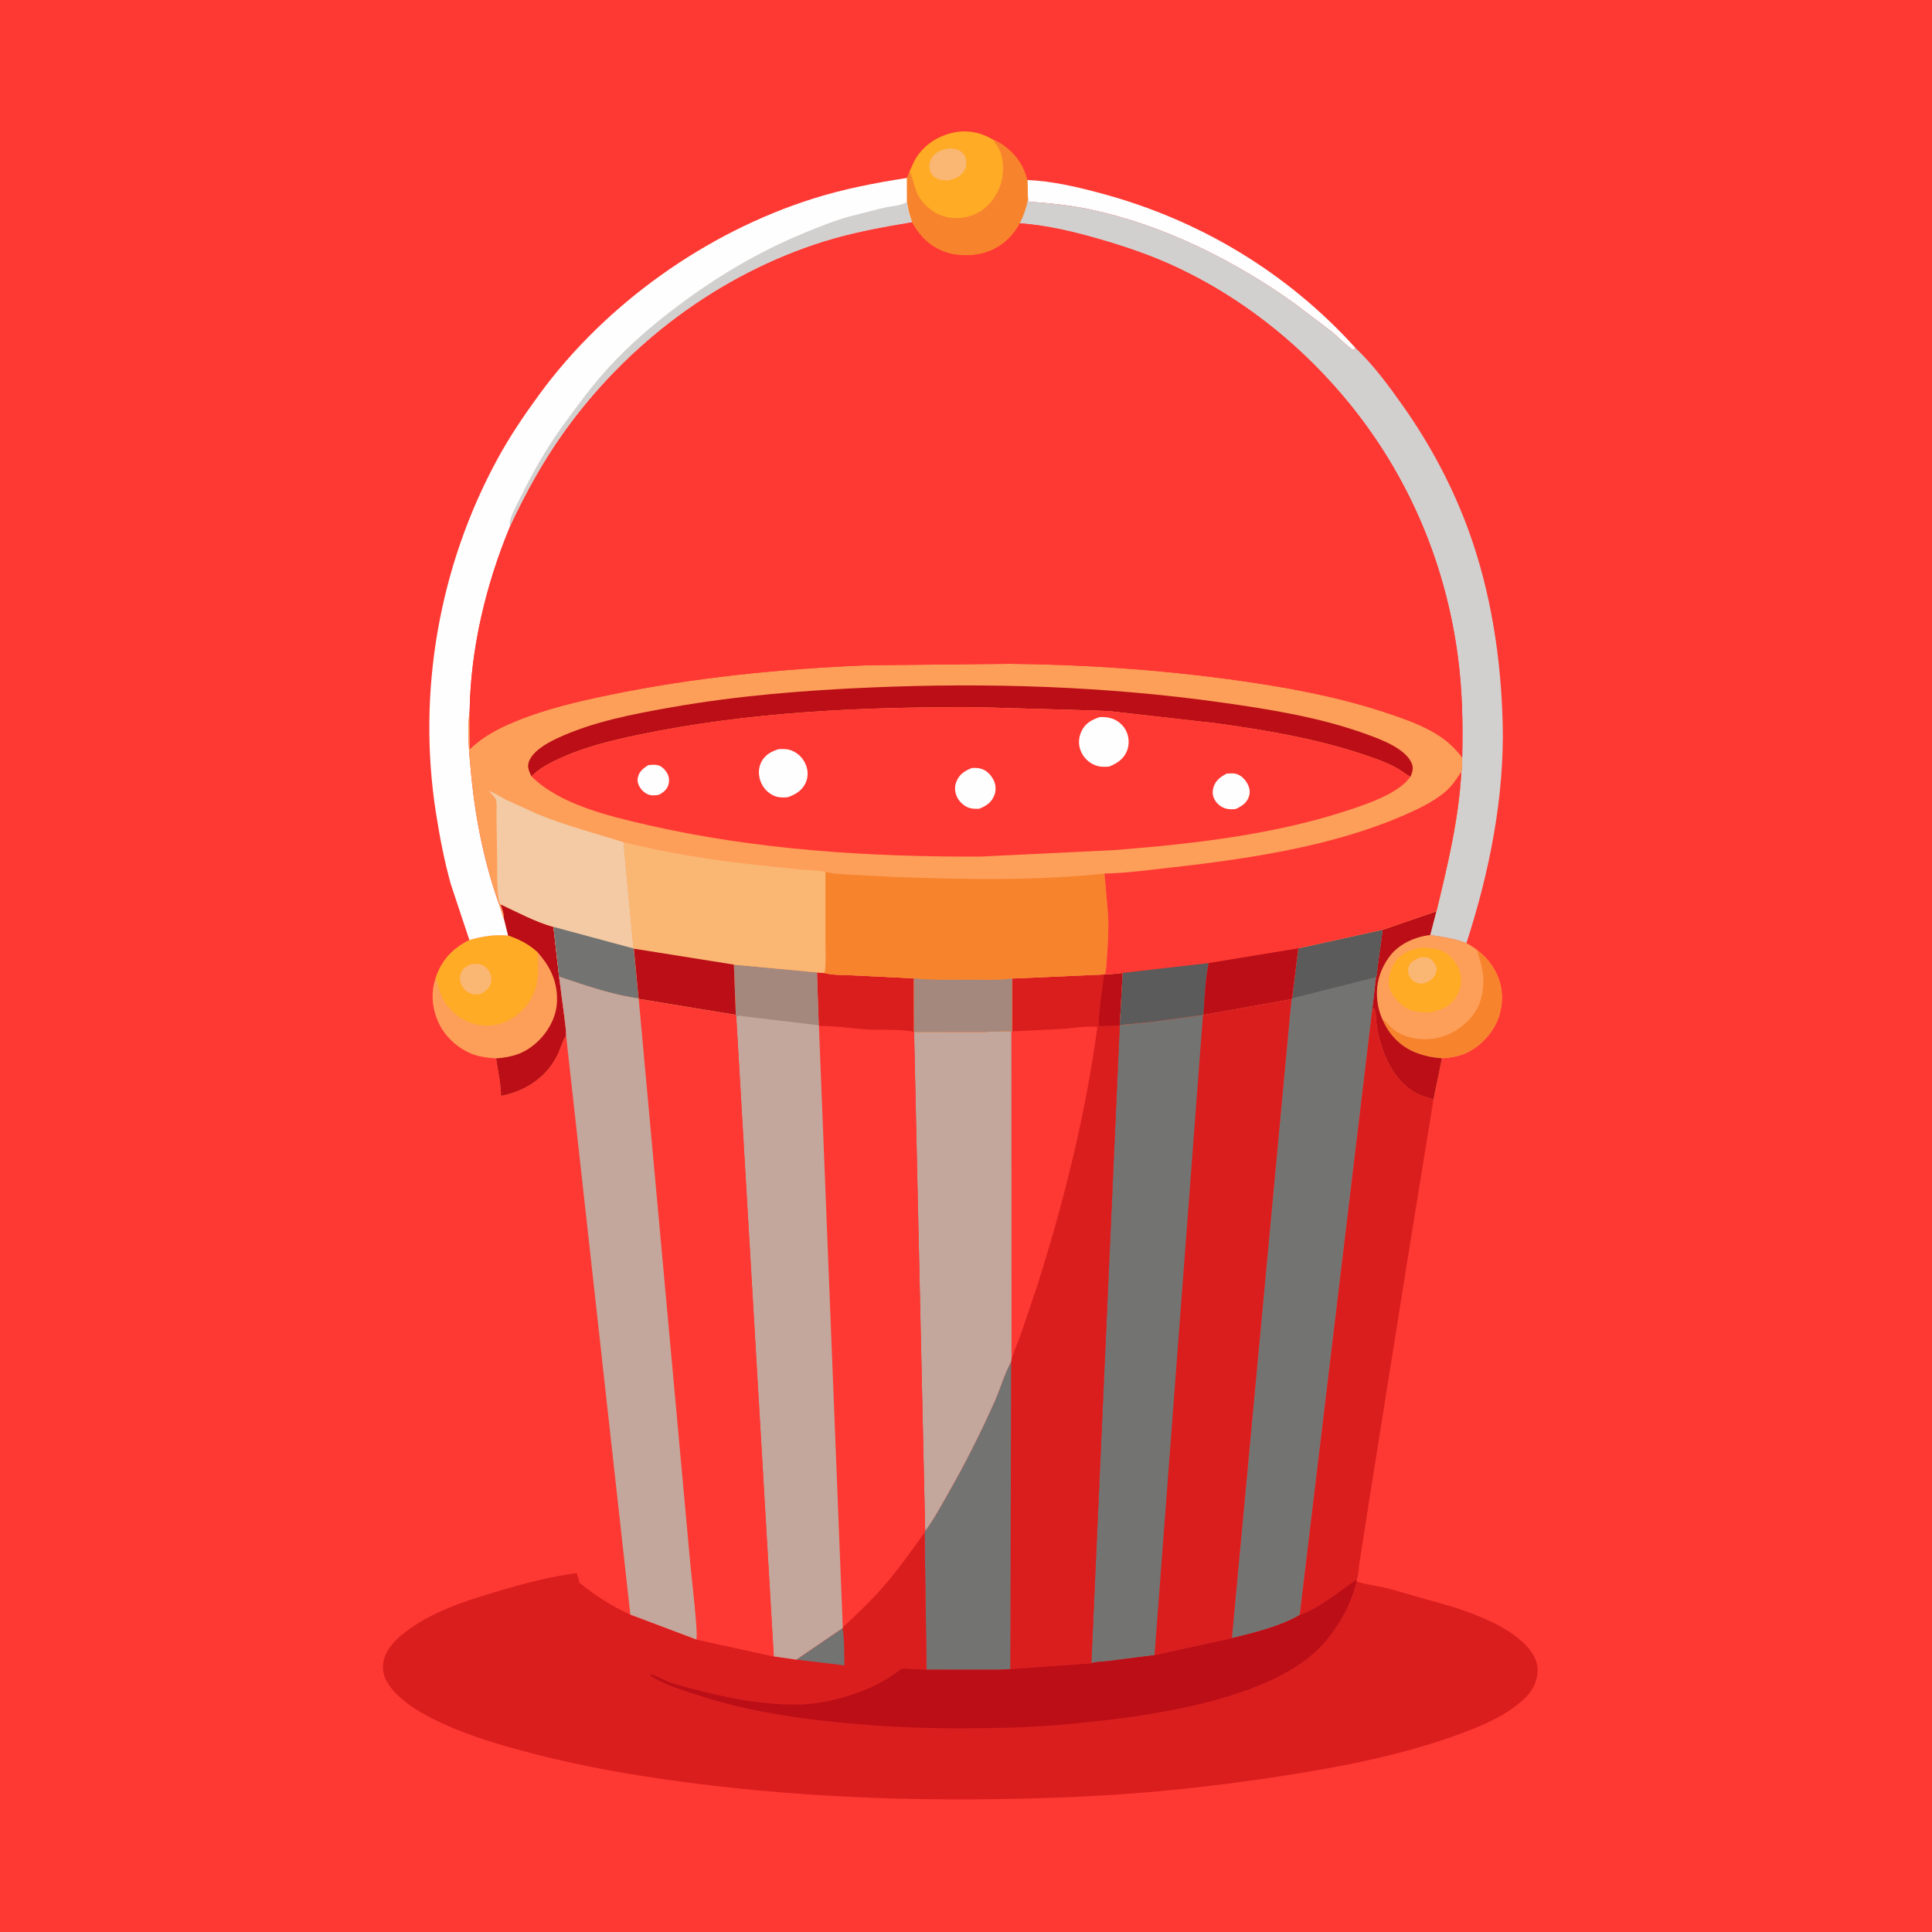 <svg version="1.1" xmlns="http://www.w3.org/2000/svg" style="display: block;" viewBox="0 0 2048 2048" width="1024" height="1024">
<path transform="translate(0,0)" fill="rgb(254,57,51)" d="M -0 -0 L 2048 0 L 2048 2048 L -0 2048 L -0 -0 z"/>
<path transform="translate(0,0)" fill="rgb(254,254,254)" d="M 1088.92 190.812 C 1115.57 191.902 1142.81 198.362 1168.48 205.312 C 1272 233.341 1364.29 288.849 1436.42 368.313 L 1436.84 368.801 L 1434.5 371.089 C 1426.44 365.772 1419.5 358.033 1412.01 351.839 L 1371.66 321.26 C 1308.04 275.903 1232.94 238.466 1156.17 222.13 C 1134.48 217.516 1112.58 215.345 1090.5 213.774 L 1089.68 211.326 L 1088.92 190.812 z"/>
<path transform="translate(0,0)" fill="rgb(255,171,37)" d="M 964.228 181.745 L 965.996 177.5 L 969.851 169.417 C 978.575 154.532 992.364 145.079 1009.05 140.94 C 1024.51 137.108 1039.6 140.11 1053.12 148.26 C 1067.58 154.423 1080.18 167.394 1086.04 182 L 1088.02 188 L 1088.92 190.812 L 1089.68 211.326 C 1087.97 220.36 1085.15 228.47 1081.05 236.696 C 1076.63 244.77 1070.84 251.957 1063.56 257.665 C 1049.86 268.411 1032.51 272.002 1015.5 270.07 C 1012.59 269.739 1009.77 269.395 1006.93 268.625 C 988.044 263.504 976.225 252.368 966.74 235.599 C 964.214 228.477 962.46 221.647 961.397 214.182 L 961.274 188.645 C 962.731 186.529 963.408 184.154 964.228 181.745 z"/>
<path transform="translate(0,0)" fill="rgb(250,182,115)" d="M 1006.06 157.253 C 1008.92 157.407 1011.69 157.615 1014.42 158.561 C 1018.42 159.948 1021.65 162.52 1023.26 166.543 C 1024.81 170.386 1024.72 176.659 1022.64 180.267 C 1018.62 187.22 1012.46 189.342 1005.24 191.392 C 1000.46 191.205 996.644 191.134 992.344 188.765 C 988.784 186.803 986.671 183.999 985.682 180.041 C 984.544 175.484 985.394 170.947 987.946 167 C 992.249 160.348 998.77 158.655 1006.06 157.253 z"/>
<path transform="translate(0,0)" fill="rgb(247,132,45)" d="M 1053.12 148.26 C 1067.58 154.423 1080.18 167.394 1086.04 182 L 1088.02 188 L 1088.92 190.812 L 1089.68 211.326 C 1087.97 220.36 1085.15 228.47 1081.05 236.696 C 1076.63 244.77 1070.84 251.957 1063.56 257.665 C 1049.86 268.411 1032.51 272.002 1015.5 270.07 C 1012.59 269.739 1009.77 269.395 1006.93 268.625 C 988.044 263.504 976.225 252.368 966.74 235.599 C 964.214 228.477 962.46 221.647 961.397 214.182 L 961.274 188.645 C 962.731 186.529 963.408 184.154 964.228 181.745 C 968.909 191.095 969.151 201.646 975.53 210.729 C 983.035 221.415 994.402 229.045 1007.5 230.797 C 1019.46 232.397 1032.8 229.228 1042.38 221.834 C 1053.54 213.233 1061.11 199.709 1062.79 185.732 C 1064.01 175.68 1063.04 162.385 1056.55 154.077 C 1055.25 152.406 1054.43 150.954 1053.51 149.065 L 1053.12 148.26 z"/>
<path transform="translate(0,0)" fill="rgb(253,158,89)" d="M 1465.68 985.553 L 1522.76 965.926 L 1516.17 991.153 C 1529.95 993.174 1541.41 994.687 1554.48 999.721 C 1558.52 1001.86 1562.04 1004 1565.55 1006.93 C 1578.86 1016.78 1588.66 1031.41 1591.34 1047.87 C 1592.64 1055.84 1592.22 1064.29 1590.37 1072.12 L 1590.01 1073.72 C 1586.24 1089.68 1573.88 1104.79 1560 1113.14 C 1550.07 1119.11 1539.9 1121.1 1528.53 1121.78 L 1519.57 1165.48 L 1505.5 1160.91 C 1478.18 1149.28 1465.06 1118.03 1459.8 1090.68 C 1458.41 1083.49 1459.26 1075.21 1456.51 1068.5 L 1456.2 1068.5 L 1454.21 1073.4 L 1458.61 1035.77 C 1459.82 1033.81 1459.98 1027.03 1460.35 1024.5 L 1465.68 985.553 z"/>
<path transform="translate(0,0)" fill="rgb(247,132,45)" d="M 1565.55 1006.93 C 1578.86 1016.78 1588.66 1031.41 1591.34 1047.87 C 1592.64 1055.84 1592.22 1064.29 1590.37 1072.12 L 1590.01 1073.72 C 1586.24 1089.68 1573.88 1104.79 1560 1113.14 C 1550.07 1119.11 1539.9 1121.1 1528.53 1121.78 C 1518.1 1121.07 1508.78 1119.14 1499.12 1115.1 C 1483.84 1108.71 1471.84 1095.88 1465.51 1080.72 C 1467.78 1081.9 1469.17 1083.05 1470.83 1085 C 1473.27 1087.85 1475.57 1090.16 1478.65 1092.37 C 1490.17 1100.67 1507.25 1103.09 1521.03 1100.75 C 1537.45 1097.97 1553.18 1087.89 1562.66 1074.26 C 1571.52 1061.52 1574.07 1044.16 1571.4 1029 L 1571.11 1027.5 C 1570.49 1023.86 1569.9 1020.61 1568.6 1017.13 L 1565.55 1006.93 z"/>
<path transform="translate(0,0)" fill="rgb(187,14,23)" d="M 1465.68 985.553 L 1522.76 965.926 L 1516.17 991.153 C 1500.74 992.816 1483.87 1000.22 1474.07 1012.5 C 1467.83 1020.32 1462.68 1030.74 1460.86 1040.5 L 1460.58 1041.86 C 1458.19 1054.22 1460.14 1069.37 1465.51 1080.72 C 1471.84 1095.88 1483.84 1108.71 1499.12 1115.1 C 1508.78 1119.14 1518.1 1121.07 1528.53 1121.78 L 1519.57 1165.48 L 1505.5 1160.91 C 1478.18 1149.28 1465.06 1118.03 1459.8 1090.68 C 1458.41 1083.49 1459.26 1075.21 1456.51 1068.5 L 1456.2 1068.5 L 1454.21 1073.4 L 1458.61 1035.77 C 1459.82 1033.81 1459.98 1027.03 1460.35 1024.5 L 1465.68 985.553 z"/>
<path transform="translate(0,0)" fill="rgb(255,171,37)" d="M 1508.18 1004.38 C 1515.77 1004.95 1524.37 1005.27 1531.07 1009.25 C 1539.4 1014.2 1546.03 1023.07 1548.08 1032.56 C 1549.95 1041.17 1548.18 1049.88 1543.29 1057.21 C 1536.29 1067.73 1526.81 1071.07 1515.04 1073.35 C 1504.89 1073.19 1495.44 1072.49 1487 1066.04 C 1480.32 1060.94 1473.2 1052.09 1472.11 1043.48 C 1471.16 1035.97 1475 1024.13 1479.69 1018.33 C 1486.86 1009.44 1497.28 1005.88 1508.18 1004.38 z"/>
<path transform="translate(0,0)" fill="rgb(250,182,115)" d="M 1504.33 1015.13 C 1507.21 1014.74 1510.96 1014.29 1513.78 1015.23 C 1517.29 1016.4 1520.05 1019.67 1521.62 1022.89 C 1523.43 1026.59 1523.07 1028.95 1521.58 1032.68 C 1519.8 1037.15 1515.66 1039.94 1511.48 1041.82 C 1509.02 1042.43 1507.01 1042.89 1504.46 1042.49 C 1500.18 1041.82 1496.64 1039.34 1494.41 1035.6 C 1492.66 1032.67 1492.11 1027.97 1493.2 1024.71 C 1494.87 1019.76 1500.05 1017.39 1504.33 1015.13 z"/>
<path transform="translate(0,0)" fill="rgb(253,158,89)" d="M 530.44 958.493 C 548.759 966.979 567.184 977.095 586.681 982.545 L 592.648 1035.3 L 598.212 1077.73 C 598.869 1084.23 600.199 1091.43 600.112 1097.93 L 599.319 1099.04 C 595.835 1104.22 594.038 1112.07 591.153 1117.9 C 579.474 1141.5 558.771 1155.56 533.266 1161.26 L 531.103 1161.64 C 530.907 1148.6 527.807 1134.9 525.871 1121.97 C 518.094 1121.39 510.63 1120.7 503.189 1118.24 C 487.702 1113.1 473.106 1100.61 465.809 1086 C 458.294 1070.96 456.194 1053.53 461.602 1037.43 L 462.03 1036.13 C 468.216 1017.59 480.344 1005.07 497.563 996.457 C 510.904 992.623 524.676 990.401 538.538 991.744 L 534.221 974.361 C 534.19 968.41 532.469 963.988 530.44 958.493 z"/>
<path transform="translate(0,0)" fill="rgb(187,14,23)" d="M 530.44 958.493 C 548.759 966.979 567.184 977.095 586.681 982.545 L 592.648 1035.3 L 598.212 1077.73 C 598.869 1084.23 600.199 1091.43 600.112 1097.93 L 599.319 1099.04 C 595.835 1104.22 594.038 1112.07 591.153 1117.9 C 579.474 1141.5 558.771 1155.56 533.266 1161.26 L 531.103 1161.64 C 530.907 1148.6 527.807 1134.9 525.871 1121.97 C 542.499 1120.62 554.981 1117.24 567.898 1105.98 C 580.243 1095.22 589.529 1079.14 590.387 1062.63 C 591.48 1041.59 583.641 1024.79 569.856 1009.49 C 560.106 1000.77 550.837 996.085 538.538 991.744 L 534.221 974.361 C 534.19 968.41 532.469 963.988 530.44 958.493 z"/>
<path transform="translate(0,0)" fill="rgb(255,171,37)" d="M 538.538 991.744 C 550.837 996.085 560.106 1000.77 569.856 1009.49 C 571.236 1031.08 571.603 1050.62 556.5 1067.91 C 547.05 1078.72 534.012 1086.09 519.5 1087.06 C 504.939 1088.03 491.516 1083.01 480.73 1073.19 C 471.103 1064.42 466.663 1054.97 463.816 1042.5 C 463.376 1040.57 462.603 1039.12 461.602 1037.43 L 462.03 1036.13 C 468.216 1017.59 480.344 1005.07 497.563 996.457 C 510.904 992.623 524.676 990.401 538.538 991.744 z"/>
<path transform="translate(0,0)" fill="rgb(250,182,115)" d="M 498.978 1022.07 C 501.892 1021.93 505.09 1021.66 507.98 1022.11 C 512.496 1022.82 516.157 1025.76 518.5 1029.62 C 520.811 1033.41 521.446 1037.49 520.336 1041.78 C 518.642 1048.32 514.683 1050.79 509.059 1053.93 C 506.416 1054.05 503.417 1054.39 500.839 1053.68 C 496.013 1052.35 492.581 1050.06 490.113 1045.68 C 487.626 1041.26 486.755 1037.25 488.336 1032.32 C 490.123 1026.74 493.994 1024.54 498.978 1022.07 z"/>
<path transform="translate(0,0)" fill="rgb(218,30,30)" d="M 1454.21 1073.4 L 1456.2 1068.5 L 1456.51 1068.5 C 1459.26 1075.21 1458.41 1083.49 1459.8 1090.68 C 1465.06 1118.03 1478.18 1149.28 1505.5 1160.91 L 1519.57 1165.48 L 1490.06 1347.51 L 1450.84 1593.99 L 1441.11 1656.64 C 1440.32 1661.6 1440.33 1670.05 1438.1 1674.29 C 1419.02 1687.43 1399.67 1703.86 1377.68 1712.06 L 1454.21 1073.4 z"/>
<path transform="translate(0,0)" fill="rgb(209,208,207)" d="M 1089.68 211.326 L 1090.5 213.774 C 1112.58 215.345 1134.48 217.516 1156.17 222.13 C 1232.94 238.466 1308.04 275.903 1371.66 321.26 L 1412.01 351.839 C 1419.5 358.033 1426.44 365.772 1434.5 371.089 L 1436.84 368.801 C 1455.59 386.529 1472.01 408.792 1486.9 429.859 C 1515.84 470.811 1539.9 515.807 1556.99 563 C 1580.49 627.911 1591.12 697.418 1592.89 766.231 C 1594.91 844.861 1578.69 925.248 1554.48 999.721 C 1541.41 994.687 1529.95 993.174 1516.17 991.153 L 1522.76 965.926 C 1534.44 917.333 1546.47 868.14 1549.08 818.027 C 1550.41 813.496 1549.89 807.763 1549.98 803.032 C 1550.86 767.291 1550.14 731.614 1545.44 696.135 C 1531.65 591.915 1489.2 495.639 1420.68 416.148 C 1373.13 360.976 1314.59 315.082 1248.61 283.926 C 1222.33 271.517 1195.58 262.263 1167.72 254.14 C 1139.29 245.852 1110.68 238.908 1081.05 236.696 C 1085.15 228.47 1087.97 220.36 1089.68 211.326 z"/>
<path transform="translate(0,0)" fill="rgb(254,254,254)" d="M 497.563 996.457 L 477.842 937.137 C 470.888 912.197 466.059 886.863 462.067 861.298 C 442.099 733.398 465.487 600.192 527.374 486.5 C 540.459 462.462 555.738 439.931 571.892 417.872 C 642.253 321.792 748.669 246.284 861.996 210.5 C 894.455 200.25 927.702 193.86 961.274 188.645 L 961.397 214.182 C 962.46 221.647 964.214 228.477 966.74 235.599 C 935.143 240.888 904.177 246.452 873.51 256.022 C 762.457 290.677 664.397 364.622 597.137 459.214 C 574.756 490.691 557.061 523.232 540.684 558.064 C 515.345 618.812 498.836 687.438 497.848 753.482 C 494.732 776.42 497.637 801.244 499.771 824.235 C 504.455 870.759 514.064 917.581 530.139 961.5 C 531.691 965.739 532.519 970.122 534.221 974.361 L 538.538 991.744 C 524.676 990.401 510.904 992.623 497.563 996.457 z"/>
<path transform="translate(0,0)" fill="rgb(209,208,207)" d="M 961.397 214.182 C 962.46 221.647 964.214 228.477 966.74 235.599 C 935.143 240.888 904.177 246.452 873.51 256.022 C 762.457 290.677 664.397 364.622 597.137 459.214 C 574.756 490.691 557.061 523.232 540.684 558.064 C 540.118 555.346 540.057 553.258 540.954 550.58 C 544.158 541.008 549.678 531.266 554.219 522.232 C 566.7 497.402 579.641 474.654 595.998 452.085 C 611.503 430.691 627.307 409.047 645.183 389.553 C 667.441 365.28 691.397 344.749 717.621 324.961 C 759.483 293.373 804.008 266.869 852.557 246.894 C 868.179 240.467 884.004 233.998 900.317 229.517 L 937.2 220.132 C 943.803 218.656 954.357 218.066 960.16 214.9 L 961.397 214.182 z"/>
<path transform="translate(0,0)" fill="rgb(115,115,114)" d="M 1376.22 1005.28 L 1465.68 985.553 L 1460.35 1024.5 C 1459.98 1027.03 1459.82 1033.81 1458.61 1035.77 L 1454.21 1073.4 L 1377.68 1712.06 C 1356.62 1724.25 1329.37 1730.92 1305.78 1736.58 L 1368.95 1059.12 L 1369.63 1058.2 L 1376.22 1005.28 z"/>
<path transform="translate(0,0)" fill="rgb(90,91,90)" d="M 1376.22 1005.28 L 1465.68 985.553 L 1460.35 1024.5 C 1459.98 1027.03 1459.82 1033.81 1458.61 1035.77 L 1369.63 1058.2 L 1376.22 1005.28 z"/>
<path transform="translate(0,0)" fill="rgb(218,30,30)" d="M 1275.83 1075.75 L 1368.95 1059.12 L 1305.78 1736.58 L 1223.84 1754.56 L 1175.55 1760.77 C 1170.04 1761.45 1162.07 1761.39 1156.89 1763.12 L 1187.01 1086.95 C 1190.25 1085.81 1194.61 1085.88 1198.08 1085.56 L 1220.5 1083.29 L 1275.19 1075.97 L 1275.83 1075.75 z"/>
<path transform="translate(0,0)" fill="rgb(115,115,114)" d="M 1187.01 1086.95 C 1190.25 1085.81 1194.61 1085.88 1198.08 1085.56 L 1220.5 1083.29 L 1275.19 1075.97 L 1223.84 1754.56 L 1175.55 1760.77 C 1170.04 1761.45 1162.07 1761.39 1156.89 1763.12 L 1187.01 1086.95 z"/>
<path transform="translate(0,0)" fill="rgb(218,30,30)" d="M 1171.21 1032.84 C 1177.3 1033 1183.97 1031.89 1190.07 1031.33 L 1187.01 1086.95 L 1156.89 1763.12 L 1070.97 1769.33 C 1061.28 1770.41 1051.2 1770.03 1041.44 1770.1 L 982.202 1770.01 L 980.122 1624.14 L 980.713 1622.97 L 968.941 1093.78 L 1040.5 1093.88 L 1061.95 1093.33 C 1065.14 1093.23 1069.25 1092.46 1072.16 1093.92 L 1072.67 1093.37 L 1072.91 1037.31 L 1170.26 1033 L 1171.21 1032.84 z"/>
<path transform="translate(0,0)" fill="rgb(187,14,23)" d="M 1171.21 1032.84 C 1177.3 1033 1183.97 1031.89 1190.07 1031.33 L 1187.01 1086.95 L 1166.75 1087.67 L 1164.98 1087.24 C 1163.27 1084.89 1169.5 1039.98 1170.26 1033 L 1171.21 1032.84 z"/>
<path transform="translate(0,0)" fill="rgb(254,57,51)" d="M 1072.67 1093.37 L 1127.69 1090.6 C 1139 1089.8 1152.04 1087.28 1163.27 1088.61 C 1150.82 1181.41 1128.11 1272.37 1099.98 1361.55 L 1082.33 1413.81 C 1079.11 1422.72 1075.12 1431.8 1072.3 1440.79 L 1072.16 1093.92 L 1072.67 1093.37 z"/>
<path transform="translate(0,0)" fill="rgb(115,115,114)" d="M 980.713 1622.97 C 989.25 1611.71 996.475 1598.21 1003.51 1585.96 C 1022.18 1553.44 1039.16 1519.85 1054.43 1485.6 C 1060.5 1471.99 1064.71 1456.54 1071.85 1443.58 L 1070.97 1769.33 C 1061.28 1770.41 1051.2 1770.03 1041.44 1770.1 L 982.202 1770.01 L 980.122 1624.14 L 980.713 1622.97 z"/>
<path transform="translate(0,0)" fill="rgb(195,167,156)" d="M 968.941 1093.78 L 1040.5 1093.88 L 1061.95 1093.33 C 1065.14 1093.23 1069.25 1092.46 1072.16 1093.92 L 1072.3 1440.79 L 1071.85 1443.58 C 1064.71 1456.54 1060.5 1471.99 1054.43 1485.6 C 1039.16 1519.85 1022.18 1553.44 1003.51 1585.96 C 996.475 1598.21 989.25 1611.71 980.713 1622.97 L 968.941 1093.78 z"/>
<path transform="translate(0,0)" fill="rgb(218,30,30)" d="M 980.122 1624.14 L 982.202 1770.01 L 1041.44 1770.1 C 1051.2 1770.03 1061.28 1770.41 1070.97 1769.33 L 1156.89 1763.12 C 1162.07 1761.39 1170.04 1761.45 1175.55 1760.77 L 1223.84 1754.56 L 1305.78 1736.58 C 1329.37 1730.92 1356.62 1724.25 1377.68 1712.06 C 1399.67 1703.86 1419.02 1687.43 1438.1 1674.29 L 1437.94 1676.45 C 1449.08 1679.97 1460.79 1681.17 1472.12 1683.94 L 1542.02 1703.92 C 1565.81 1711.88 1591.04 1721.51 1610.65 1737.66 C 1619.79 1745.19 1628.89 1755.8 1629.9 1768.09 C 1630.7 1777.9 1626.44 1789.23 1619.93 1796.47 C 1600.09 1818.52 1565.57 1831.79 1538.26 1841.37 C 1479.56 1861.95 1417.51 1873.63 1356.16 1883.1 C 1281.98 1894.54 1207.56 1902.13 1132.54 1905.11 C 1006.82 1910.11 882.055 1907.59 757 1893.04 C 685.378 1884.7 614.548 1873.01 545.051 1853.56 C 516.208 1845.48 487.262 1836.23 460.397 1822.83 C 447.456 1816.38 433.563 1808.28 422.947 1798.32 C 414.421 1790.32 405.975 1779.76 405.859 1767.53 C 405.755 1756.58 412.149 1746.02 419.807 1738.59 C 448.783 1710.48 494.245 1696.6 532.299 1685.44 C 557.949 1677.91 584.732 1670.95 611.279 1667.59 C 612.002 1670.29 614.172 1675.17 614.181 1677.79 C 631.324 1691.43 648.039 1702.54 668.18 1711.5 L 738.107 1737.85 L 820.245 1755.82 L 844.176 1759.26 L 893.158 1725.85 L 893.375 1724.98 C 908.441 1710.81 923.301 1696.76 936.883 1681.11 C 952.526 1663.08 966.298 1643.57 980.122 1624.14 z"/>
<path transform="translate(0,0)" fill="rgb(115,115,114)" d="M 893.158 1725.85 C 895.262 1738.21 894.81 1752.73 895.119 1765.32 L 844.176 1759.26 L 893.158 1725.85 z"/>
<path transform="translate(0,0)" fill="rgb(187,14,23)" d="M 1438.1 1674.29 L 1437.94 1676.45 C 1432.12 1700.22 1420.88 1720.73 1405.35 1739.51 C 1352.06 1803.97 1206.42 1820.99 1127.75 1828.01 C 1089.49 1831.43 1051.64 1832.13 1013.26 1832.09 C 969.474 1832.04 926.178 1829.65 882.63 1825.15 C 833.235 1820.04 784.629 1811.71 737.361 1796.15 C 721.791 1791.03 702.639 1785.14 689.089 1775.93 L 689.104 1775.3 C 693.097 1774.6 705.731 1781.94 710.592 1783.68 C 717.317 1786.08 724.309 1787.7 731.197 1789.56 C 768.049 1799.53 808.749 1807.59 847.003 1806.89 C 875.137 1806.38 909.875 1796.54 934.562 1782.97 C 939.439 1780.29 944.167 1777.34 948.714 1774.14 C 950.514 1772.87 953.974 1769.58 955.925 1768.96 C 957.424 1768.48 961.359 1769.09 963.039 1769.14 L 982.202 1770.01 L 1041.44 1770.1 C 1051.2 1770.03 1061.28 1770.41 1070.97 1769.33 L 1156.89 1763.12 C 1162.07 1761.39 1170.04 1761.45 1175.55 1760.77 L 1223.84 1754.56 L 1305.78 1736.58 C 1329.37 1730.92 1356.62 1724.25 1377.68 1712.06 C 1399.67 1703.86 1419.02 1687.43 1438.1 1674.29 z"/>
<path transform="translate(0,0)" fill="rgb(254,57,51)" d="M 777.947 1022.53 L 866.002 1030.78 L 873.263 1031.36 C 882.971 1033.85 894.697 1033.43 904.781 1033.96 L 968.826 1037.13 L 968.941 1093.78 L 980.713 1622.97 L 980.122 1624.14 C 966.298 1643.57 952.526 1663.08 936.883 1681.11 C 923.301 1696.76 908.441 1710.81 893.375 1724.98 L 893.158 1725.85 L 844.176 1759.26 L 820.245 1755.82 L 738.107 1737.85 L 668.18 1711.5 L 600.112 1097.93 C 600.199 1091.43 598.869 1084.23 598.212 1077.73 L 592.648 1035.3 C 619.881 1044.2 648.358 1054.52 676.936 1058.26 L 677.055 1058.82 L 779.999 1075.76 L 777.947 1022.53 z"/>
<path transform="translate(0,0)" fill="rgb(218,30,30)" d="M 866.002 1030.78 L 873.263 1031.36 C 882.971 1033.85 894.697 1033.43 904.781 1033.96 L 968.826 1037.13 L 968.941 1093.78 C 953.498 1090.67 935.163 1092.14 919.312 1091.24 C 902.534 1090.28 884.818 1087.22 868.097 1087.65 L 867.873 1086.88 L 866.002 1030.78 z"/>
<path transform="translate(0,0)" fill="rgb(195,167,156)" d="M 777.947 1022.53 L 866.002 1030.78 L 867.873 1086.88 L 868.097 1087.65 L 893.375 1724.98 L 893.158 1725.85 L 844.176 1759.26 L 820.245 1755.82 L 780.513 1078.65 L 779.999 1075.76 L 777.947 1022.53 z"/>
<path transform="translate(0,0)" fill="rgb(164,135,125)" d="M 777.947 1022.53 L 866.002 1030.78 L 867.873 1086.88 L 781.666 1076.5 L 780.513 1078.65 L 779.999 1075.76 L 777.947 1022.53 z"/>
<path transform="translate(0,0)" fill="rgb(254,57,51)" d="M 592.648 1035.3 C 619.881 1044.2 648.358 1054.52 676.936 1058.26 L 677.055 1058.82 L 779.999 1075.76 L 780.513 1078.65 L 820.245 1755.82 L 738.107 1737.85 L 668.18 1711.5 L 600.112 1097.93 C 600.199 1091.43 598.869 1084.23 598.212 1077.73 L 592.648 1035.3 z"/>
<path transform="translate(0,0)" fill="rgb(195,167,156)" d="M 592.648 1035.3 C 619.881 1044.2 648.358 1054.52 676.936 1058.26 L 677.055 1058.82 L 731.781 1658.05 C 732.676 1668.7 740.436 1733.56 738.107 1737.85 L 668.18 1711.5 L 600.112 1097.93 C 600.199 1091.43 598.869 1084.23 598.212 1077.73 L 592.648 1035.3 z"/>
<path transform="translate(0,0)" fill="rgb(253,158,89)" d="M 497.848 753.482 L 498.106 794.109 C 512.179 780.316 529.108 771.768 547.243 764.334 C 578.922 751.348 612.866 743.51 646.311 736.593 C 735.84 718.077 827.301 709.071 918.593 705.223 L 1071.25 703.682 C 1148.6 704.417 1226.59 709.694 1303.25 720.076 C 1359.16 727.646 1416.39 737.837 1470 755.75 C 1494.13 763.813 1522.57 773.675 1540.64 792.17 C 1544.01 795.617 1547.24 799.048 1549.98 803.032 C 1549.89 807.763 1550.41 813.496 1549.08 818.027 C 1546.47 868.14 1534.44 917.333 1522.76 965.926 L 1465.68 985.553 L 1376.22 1005.28 L 1369.63 1058.2 L 1368.95 1059.12 L 1275.83 1075.75 L 1275.19 1075.97 L 1220.5 1083.29 L 1198.08 1085.56 C 1194.61 1085.88 1190.25 1085.81 1187.01 1086.95 L 1190.07 1031.33 C 1183.97 1031.89 1177.3 1033 1171.21 1032.84 L 1170.26 1033 L 1072.91 1037.31 L 1072.67 1093.37 L 1072.16 1093.92 C 1069.25 1092.46 1065.14 1093.23 1061.95 1093.33 L 1040.5 1093.88 L 968.941 1093.78 L 968.826 1037.13 L 904.781 1033.96 C 894.697 1033.43 882.971 1033.85 873.263 1031.36 L 866.002 1030.78 L 777.947 1022.53 L 779.999 1075.76 L 677.055 1058.82 L 676.936 1058.26 C 648.358 1054.52 619.881 1044.2 592.648 1035.3 L 586.681 982.545 C 567.184 977.095 548.759 966.979 530.44 958.493 C 532.469 963.988 534.19 968.41 534.221 974.361 C 532.519 970.122 531.691 965.739 530.139 961.5 C 514.064 917.581 504.455 870.759 499.771 824.235 C 497.637 801.244 494.732 776.42 497.848 753.482 z"/>
<path transform="translate(0,0)" fill="rgb(243,202,163)" d="M 518.08 838.355 C 524.651 840.526 530.572 844.769 536.768 847.901 L 569.211 862.695 C 599.036 875.019 630.184 883.139 660.926 892.716 L 671.51 1005.4 L 671.946 1005.64 L 676.936 1058.26 C 648.358 1054.52 619.881 1044.2 592.648 1035.3 L 586.681 982.545 C 567.184 977.095 548.759 966.979 530.44 958.493 C 528.524 955.016 528.296 950.812 527.878 946.922 C 526.698 935.971 527.081 924.748 527.015 913.737 L 526.287 865.06 C 526.177 860.038 526.887 853.086 525.852 848.261 C 525.222 845.329 520.139 840.696 518.08 838.355 z"/>
<path transform="translate(0,0)" fill="rgb(115,115,114)" d="M 586.681 982.545 L 671.51 1005.4 L 671.946 1005.64 L 676.936 1058.26 C 648.358 1054.52 619.881 1044.2 592.648 1035.3 L 586.681 982.545 z"/>
<path transform="translate(0,0)" fill="rgb(187,14,23)" d="M 563.35 822.968 C 561.097 818.241 558.765 813.613 560.375 808.256 C 563.854 796.682 579.614 787.835 589.876 782.995 C 627.768 765.124 670.932 756.96 711.926 749.741 C 782.178 737.369 852.991 731.739 924.195 728.717 C 1047.45 723.486 1172.12 727.421 1294.38 744.599 C 1346.04 751.856 1398.83 760.315 1448.09 778.127 C 1463.1 783.555 1489.2 793.027 1496.22 808.623 C 1498.43 813.524 1497.6 817.335 1495.69 822.1 L 1495.17 823.291 C 1490.45 821.259 1486.37 817.585 1481.93 814.939 C 1474.54 810.541 1466 807.145 1457.93 804.204 C 1404.46 784.72 1345.88 774.441 1289.62 766.774 L 1174.94 753.715 L 1139 752.57 L 1037.55 749.721 C 916.143 749.116 794.798 754.235 675.662 779.175 C 648.274 784.909 621.026 791.608 595.375 803.021 C 583.761 808.189 572.455 813.956 563.35 822.968 z"/>
<path transform="translate(0,0)" fill="rgb(250,182,115)" d="M 660.926 892.716 C 707.893 904.334 754.447 911.637 802.5 916.93 L 848.682 921.684 C 857.011 922.456 867.041 922.269 875.049 924.375 L 874.984 994.469 C 874.967 1006.16 875.93 1018.84 874.428 1030.41 L 873.263 1031.36 L 866.002 1030.78 L 777.947 1022.53 L 779.999 1075.76 L 677.055 1058.82 L 676.936 1058.26 L 671.946 1005.64 L 671.51 1005.4 L 660.926 892.716 z"/>
<path transform="translate(0,0)" fill="rgb(187,14,23)" d="M 671.946 1005.64 L 777.947 1022.53 L 779.999 1075.76 L 677.055 1058.82 L 676.936 1058.26 L 671.946 1005.64 z"/>
<path transform="translate(0,0)" fill="rgb(247,132,45)" d="M 875.049 924.375 C 884.669 926.47 894.497 926.715 904.293 927.371 L 950.404 929.716 C 1023.22 932.213 1098.27 933.769 1170.82 926.013 L 1174.55 969.031 C 1175.42 984.66 1174.5 999.545 1173.3 1015.1 C 1172.86 1020.67 1172.98 1027.55 1171.21 1032.84 L 1170.26 1033 L 1072.91 1037.31 L 1072.67 1093.37 L 1072.16 1093.92 C 1069.25 1092.46 1065.14 1093.23 1061.95 1093.33 L 1040.5 1093.88 L 968.941 1093.78 L 968.826 1037.13 L 904.781 1033.96 C 894.697 1033.43 882.971 1033.85 873.263 1031.36 L 874.428 1030.41 C 875.93 1018.84 874.967 1006.16 874.984 994.469 L 875.049 924.375 z"/>
<path transform="translate(0,0)" fill="rgb(164,135,125)" d="M 968.826 1037.13 C 988.068 1039.15 1008.23 1038.5 1027.58 1038.49 C 1042.41 1038.49 1058.26 1039.34 1072.91 1037.31 L 1072.67 1093.37 L 1072.16 1093.92 C 1069.25 1092.46 1065.14 1093.23 1061.95 1093.33 L 1040.5 1093.88 L 968.941 1093.78 L 968.826 1037.13 z"/>
<path transform="translate(0,0)" fill="rgb(254,57,51)" d="M 1549.08 818.027 C 1546.47 868.14 1534.44 917.333 1522.76 965.926 L 1465.68 985.553 L 1376.22 1005.28 L 1369.63 1058.2 L 1368.95 1059.12 L 1275.83 1075.75 L 1275.19 1075.97 L 1220.5 1083.29 L 1198.08 1085.56 C 1194.61 1085.88 1190.25 1085.81 1187.01 1086.95 L 1190.07 1031.33 C 1183.97 1031.89 1177.3 1033 1171.21 1032.84 C 1172.98 1027.55 1172.86 1020.67 1173.3 1015.1 C 1174.5 999.545 1175.42 984.66 1174.55 969.031 L 1170.82 926.013 C 1192.7 925.604 1215.1 922.553 1236.87 920.137 C 1280.89 915.251 1324.83 909.483 1368.25 900.589 C 1408.83 892.275 1449.16 881.063 1487.25 864.63 C 1502.26 858.154 1518.85 850.375 1531.41 839.855 C 1539.18 833.354 1543.61 826.339 1549.08 818.027 z"/>
<path transform="translate(0,0)" fill="rgb(90,91,90)" d="M 1190.07 1031.33 L 1281.27 1020.88 C 1277.67 1038.3 1276.98 1057.96 1275.83 1075.75 L 1275.19 1075.97 L 1220.5 1083.29 L 1198.08 1085.56 C 1194.61 1085.88 1190.25 1085.81 1187.01 1086.95 L 1190.07 1031.33 z"/>
<path transform="translate(0,0)" fill="rgb(187,14,23)" d="M 1281.27 1020.88 L 1376.22 1005.28 L 1369.63 1058.2 L 1368.95 1059.12 L 1275.83 1075.75 C 1276.98 1057.96 1277.67 1038.3 1281.27 1020.88 z"/>
<path transform="translate(0,0)" fill="rgb(254,57,51)" d="M 563.35 822.968 C 572.455 813.956 583.761 808.189 595.375 803.021 C 621.026 791.608 648.274 784.909 675.662 779.175 C 794.798 754.235 916.143 749.116 1037.55 749.721 L 1139 752.57 L 1174.94 753.715 L 1289.62 766.774 C 1345.88 774.441 1404.46 784.72 1457.93 804.204 C 1466 807.145 1474.54 810.541 1481.93 814.939 C 1486.37 817.585 1490.45 821.259 1495.17 823.291 L 1490.5 828.826 C 1475.93 842.84 1451.39 851.432 1432.49 857.775 C 1351.98 884.786 1265 894.546 1180.66 901.176 L 1039.73 908.01 C 921.316 908.506 800.484 900.873 684.854 874.16 C 644.784 864.903 593.35 852.736 563.35 822.968 z"/>
<path transform="translate(0,0)" fill="rgb(254,254,254)" d="M 687.001 811.164 C 690.114 810.74 694.043 810.363 697.13 811.061 C 701.403 812.027 705.247 816.104 707.315 819.782 C 709.406 823.5 709.752 828.327 708.374 832.369 C 706.713 837.238 702.84 840.342 698.385 842.5 C 695.997 843.032 693.447 843.198 691 843.064 C 686.368 842.809 681.99 839.603 679.268 836.005 C 676.924 832.907 675.363 828.925 676.009 825 C 677.141 818.118 681.493 814.753 687.001 811.164 z"/>
<path transform="translate(0,0)" fill="rgb(254,254,254)" d="M 1300.2 820.116 C 1303.42 819.9 1306.98 819.475 1310.14 820.279 C 1315.37 821.608 1319.72 825.995 1322.25 830.606 C 1324.54 834.8 1325.5 839.51 1324 844.132 C 1321.66 851.3 1316.46 854.46 1310.01 857.547 C 1306.61 858.01 1303.46 858.018 1300.09 857.27 C 1295.15 856.175 1290.34 852.516 1287.85 848.136 C 1285.31 843.689 1284.89 839.435 1286.36 834.5 C 1288.54 827.227 1293.88 823.467 1300.2 820.116 z"/>
<path transform="translate(0,0)" fill="rgb(254,254,254)" d="M 1030.38 814.099 C 1033.84 813.935 1037.16 813.981 1040.5 815.067 C 1046.41 816.992 1050.51 821.581 1053.27 826.962 C 1055.62 831.524 1056.01 837.852 1054.18 842.678 C 1051.11 850.766 1045.57 854.199 1038.03 857.338 C 1034.95 857.313 1031.51 857.459 1028.51 856.709 C 1022.69 855.254 1017.23 850.395 1014.61 845.092 C 1011.99 839.787 1011.6 833.975 1013.85 828.479 C 1017.08 820.567 1022.76 817.001 1030.38 814.099 z"/>
<path transform="translate(0,0)" fill="rgb(254,254,254)" d="M 825.704 794.072 C 830.842 793.909 835.165 793.801 840 795.932 C 846.875 798.963 851.921 804.506 854.521 811.528 C 856.771 817.605 856.658 824.102 853.959 830 C 850.262 838.08 843.145 842.222 835.102 845.081 C 830.163 845.515 825.325 845.594 820.705 843.62 C 813.763 840.654 808.63 834.962 806.108 827.882 C 803.749 821.262 803.801 813.759 807.169 807.469 C 811.178 799.984 817.874 796.345 825.704 794.072 z"/>
<path transform="translate(0,0)" fill="rgb(254,254,254)" d="M 1165.44 760.215 C 1169.59 759.9 1173.99 760.212 1178 761.414 C 1184.54 763.375 1190.35 768.235 1193.49 774.282 C 1196.83 780.734 1197.37 788.682 1194.81 795.5 C 1191.43 804.466 1184.32 809.085 1175.9 812.577 C 1170.25 813.074 1165.81 813.105 1160.48 810.973 C 1153.63 808.23 1148.14 802.554 1145.5 795.662 C 1142.79 788.589 1143.36 781.407 1146.66 774.648 C 1150.62 766.56 1157.34 763.053 1165.44 760.215 z"/>
<path transform="translate(0,0)" fill="rgb(254,57,51)" d="M 966.74 235.599 C 976.225 252.368 988.044 263.504 1006.93 268.625 C 1009.77 269.395 1012.59 269.739 1015.5 270.07 C 1032.51 272.002 1049.86 268.411 1063.56 257.665 C 1070.84 251.957 1076.63 244.77 1081.05 236.696 C 1110.68 238.908 1139.29 245.852 1167.72 254.14 C 1195.58 262.263 1222.33 271.517 1248.61 283.926 C 1314.59 315.082 1373.13 360.976 1420.68 416.148 C 1489.2 495.639 1531.65 591.915 1545.44 696.135 C 1550.14 731.614 1550.86 767.291 1549.98 803.032 C 1547.24 799.048 1544.01 795.617 1540.64 792.17 C 1522.57 773.675 1494.13 763.813 1470 755.75 C 1416.39 737.837 1359.16 727.646 1303.25 720.076 C 1226.59 709.694 1148.6 704.417 1071.25 703.682 L 918.593 705.223 C 827.301 709.071 735.84 718.077 646.311 736.593 C 612.866 743.51 578.922 751.348 547.243 764.334 C 529.108 771.768 512.179 780.316 498.106 794.109 L 497.848 753.482 C 498.836 687.438 515.345 618.812 540.684 558.064 C 557.061 523.232 574.756 490.691 597.137 459.214 C 664.397 364.622 762.457 290.677 873.51 256.022 C 904.177 246.452 935.143 240.888 966.74 235.599 z"/>
</svg>